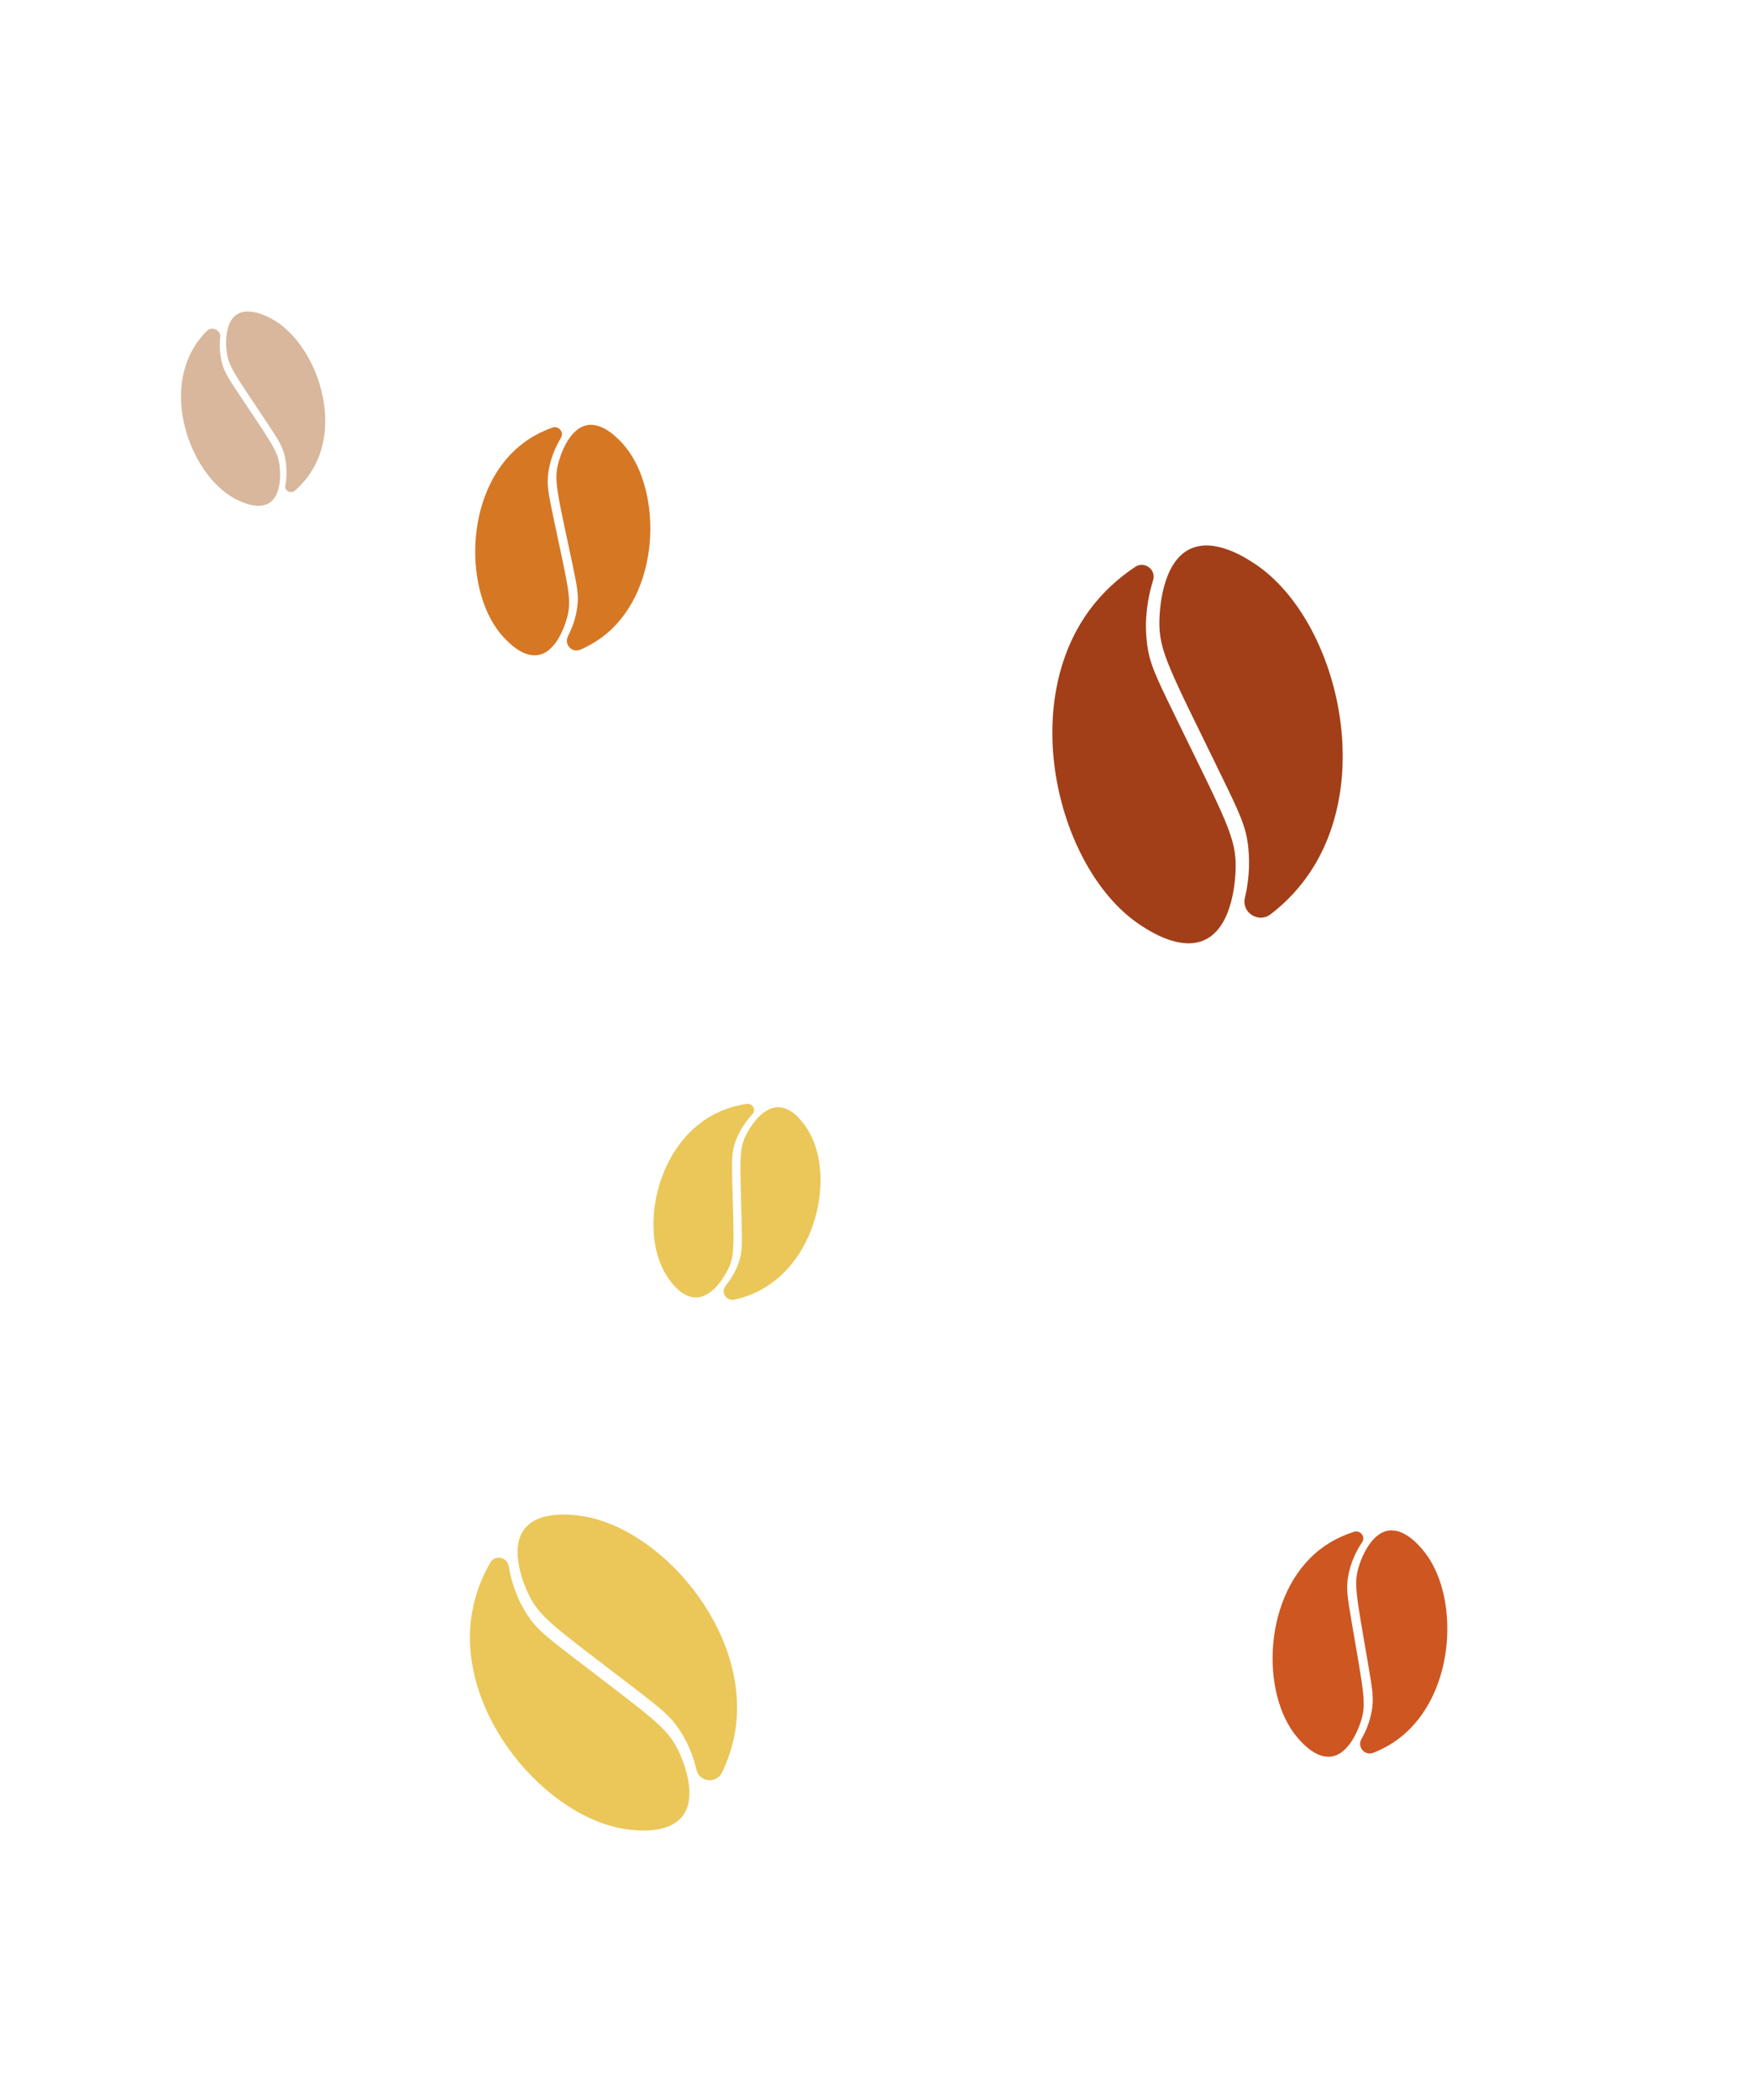 <svg viewBox="0 0 191.88 229.45" xmlns="http://www.w3.org/2000/svg" id="Laag_1"><defs><style>.cls-1{fill:#cd5621;}.cls-2{fill:#d67724;}.cls-3{fill:#d8b79c;}.cls-4{fill:#eac758;}.cls-5{fill:#a23f18;}</style></defs><path d="M126,63.38c.36-1.16-.95-2.12-1.96-1.45-1.76,1.17-3.54,2.73-5.05,4.8-7.86,10.8-3.16,28.62,5.7,34.38.96.63,4.31,2.8,6.95,1.57,3.2-1.48,3.35-6.99,3.38-7.74.1-3.43-1.07-5.33-6.77-17.04-2.07-4.24-2.71-5.62-2.94-7.85-.27-2.48.1-4.75.69-6.67Z" class="cls-5"></path><path d="M136.03,98.09c-.38,1.61,1.49,2.8,2.81,1.79s2.71-2.35,3.88-3.97c7.86-10.8,3.16-28.62-5.7-34.38-.96-.63-4.31-2.8-6.95-1.57-3.2,1.48-3.35,6.99-3.38,7.74-.1,3.43,1.07,5.33,6.77,17.04,2.07,4.24,2.71,5.62,2.94,7.85.21,1.99.02,3.84-.37,5.49Z" class="cls-5"></path><path d="M55.57,171.07c-.17-1-1.51-1.24-2.01-.35-.88,1.54-1.63,3.38-1.99,5.5-1.85,11.05,8.36,22.66,17.17,23.65.96.11,4.28.48,5.81-1.43,1.84-2.31-.1-6.5-.37-7.08-1.21-2.61-2.8-3.6-11.47-10.25-3.14-2.41-4.14-3.2-5.15-4.79-1.13-1.76-1.7-3.6-1.98-5.26Z" class="cls-4"></path><path d="M76.11,193.35c.32,1.35,2.17,1.54,2.78.29s1.15-2.78,1.43-4.43c1.85-11.05-8.36-22.66-17.17-23.65-.96-.11-4.28-.48-5.81,1.43-1.84,2.31.1,6.5.37,7.08,1.21,2.61,2.8,3.6,11.47,10.25,3.14,2.41,4.14,3.2,5.15,4.79.91,1.41,1.46,2.88,1.78,4.26Z" class="cls-4"></path><path d="M148.84,168.49c.4-.6-.19-1.37-.88-1.15-1.2.38-2.48.97-3.69,1.9-6.29,4.86-6.59,15.82-2.49,20.59.45.52,1.99,2.32,3.71,2.06,2.07-.31,3.09-3.43,3.22-3.86.63-1.94.28-3.23-1.02-10.87-.47-2.77-.61-3.66-.37-4.98.26-1.46.85-2.7,1.51-3.69Z" class="cls-1"></path><path d="M148.76,189.99c-.49.86.38,1.85,1.3,1.49s1.94-.89,2.88-1.62c6.29-4.86,6.59-15.82,2.49-20.59-.45-.52-1.99-2.32-3.71-2.06-2.07.31-3.09,3.43-3.22,3.86-.63,1.94-.28,3.23,1.02,10.87.47,2.77.61,3.66.37,4.98-.21,1.17-.63,2.2-1.13,3.07Z" class="cls-1"></path><path d="M31.18,53.03c-.1.59.6.97,1.04.57.78-.68,1.54-1.55,2.13-2.65,3.11-5.74-.33-14.07-4.99-16.29-.51-.24-2.27-1.08-3.47-.31-1.45.92-1.17,3.61-1.13,3.97.17,1.67.86,2.51,4.39,7.82,1.28,1.92,1.68,2.55,1.94,3.61.29,1.18.26,2.31.1,3.28Z" class="cls-3"></path><path d="M24.07,36.86c.08-.81-.9-1.26-1.48-.69s-1.16,1.32-1.62,2.17c-3.11,5.74.33,14.07,4.99,16.29.51.24,2.27,1.08,3.47.31,1.45-.92,1.17-3.61,1.13-3.97-.17-1.67-.86-2.51-4.39-7.82-1.28-1.92-1.68-2.55-1.94-3.61-.23-.95-.26-1.86-.18-2.68Z" class="cls-3"></path><path d="M61.29,47.84c.38-.62-.24-1.37-.93-1.13-1.2.43-2.46,1.07-3.64,2.06-6.15,5.14-6.01,16.21-1.69,20.85.47.5,2.1,2.26,3.82,1.93,2.08-.4,2.97-3.58,3.1-4.02.56-1.98.16-3.26-1.46-10.91-.58-2.77-.76-3.67-.57-5,.21-1.48.75-2.75,1.37-3.78Z" class="cls-2"></path><path d="M62.06,69.52c-.46.88.46,1.85,1.37,1.45s1.92-.98,2.84-1.74c6.15-5.14,6.01-16.21,1.69-20.85-.47-.5-2.1-2.26-3.82-1.93-2.08.4-2.97,3.58-3.1,4.02-.56,1.98-.16,3.26,1.46,10.91.58,2.77.76,3.67.57,5-.17,1.19-.55,2.24-1.02,3.14Z" class="cls-2"></path><path d="M82.22,121.71c.44-.48.01-1.22-.65-1.12-1.15.18-2.4.53-3.63,1.19-6.41,3.44-8.15,12.99-5.03,17.68.34.51,1.52,2.28,3.12,2.28,1.94,0,3.28-2.61,3.47-2.96.84-1.62.69-2.78.52-9.63-.06-2.48-.06-3.28.33-4.4.44-1.24,1.14-2.25,1.88-3.04Z" class="cls-4"></path><path d="M79.28,140.5c-.56.69.1,1.67.99,1.47s1.9-.53,2.85-1.05c6.41-3.44,8.15-12.99,5.03-17.68-.34-.51-1.52-2.28-3.12-2.28-1.94,0-3.28,2.61-3.47,2.96-.84,1.62-.69,2.78-.52,9.63.06,2.48.06,3.28-.33,4.4-.35,1-.87,1.84-1.45,2.54Z" class="cls-4"></path></svg>